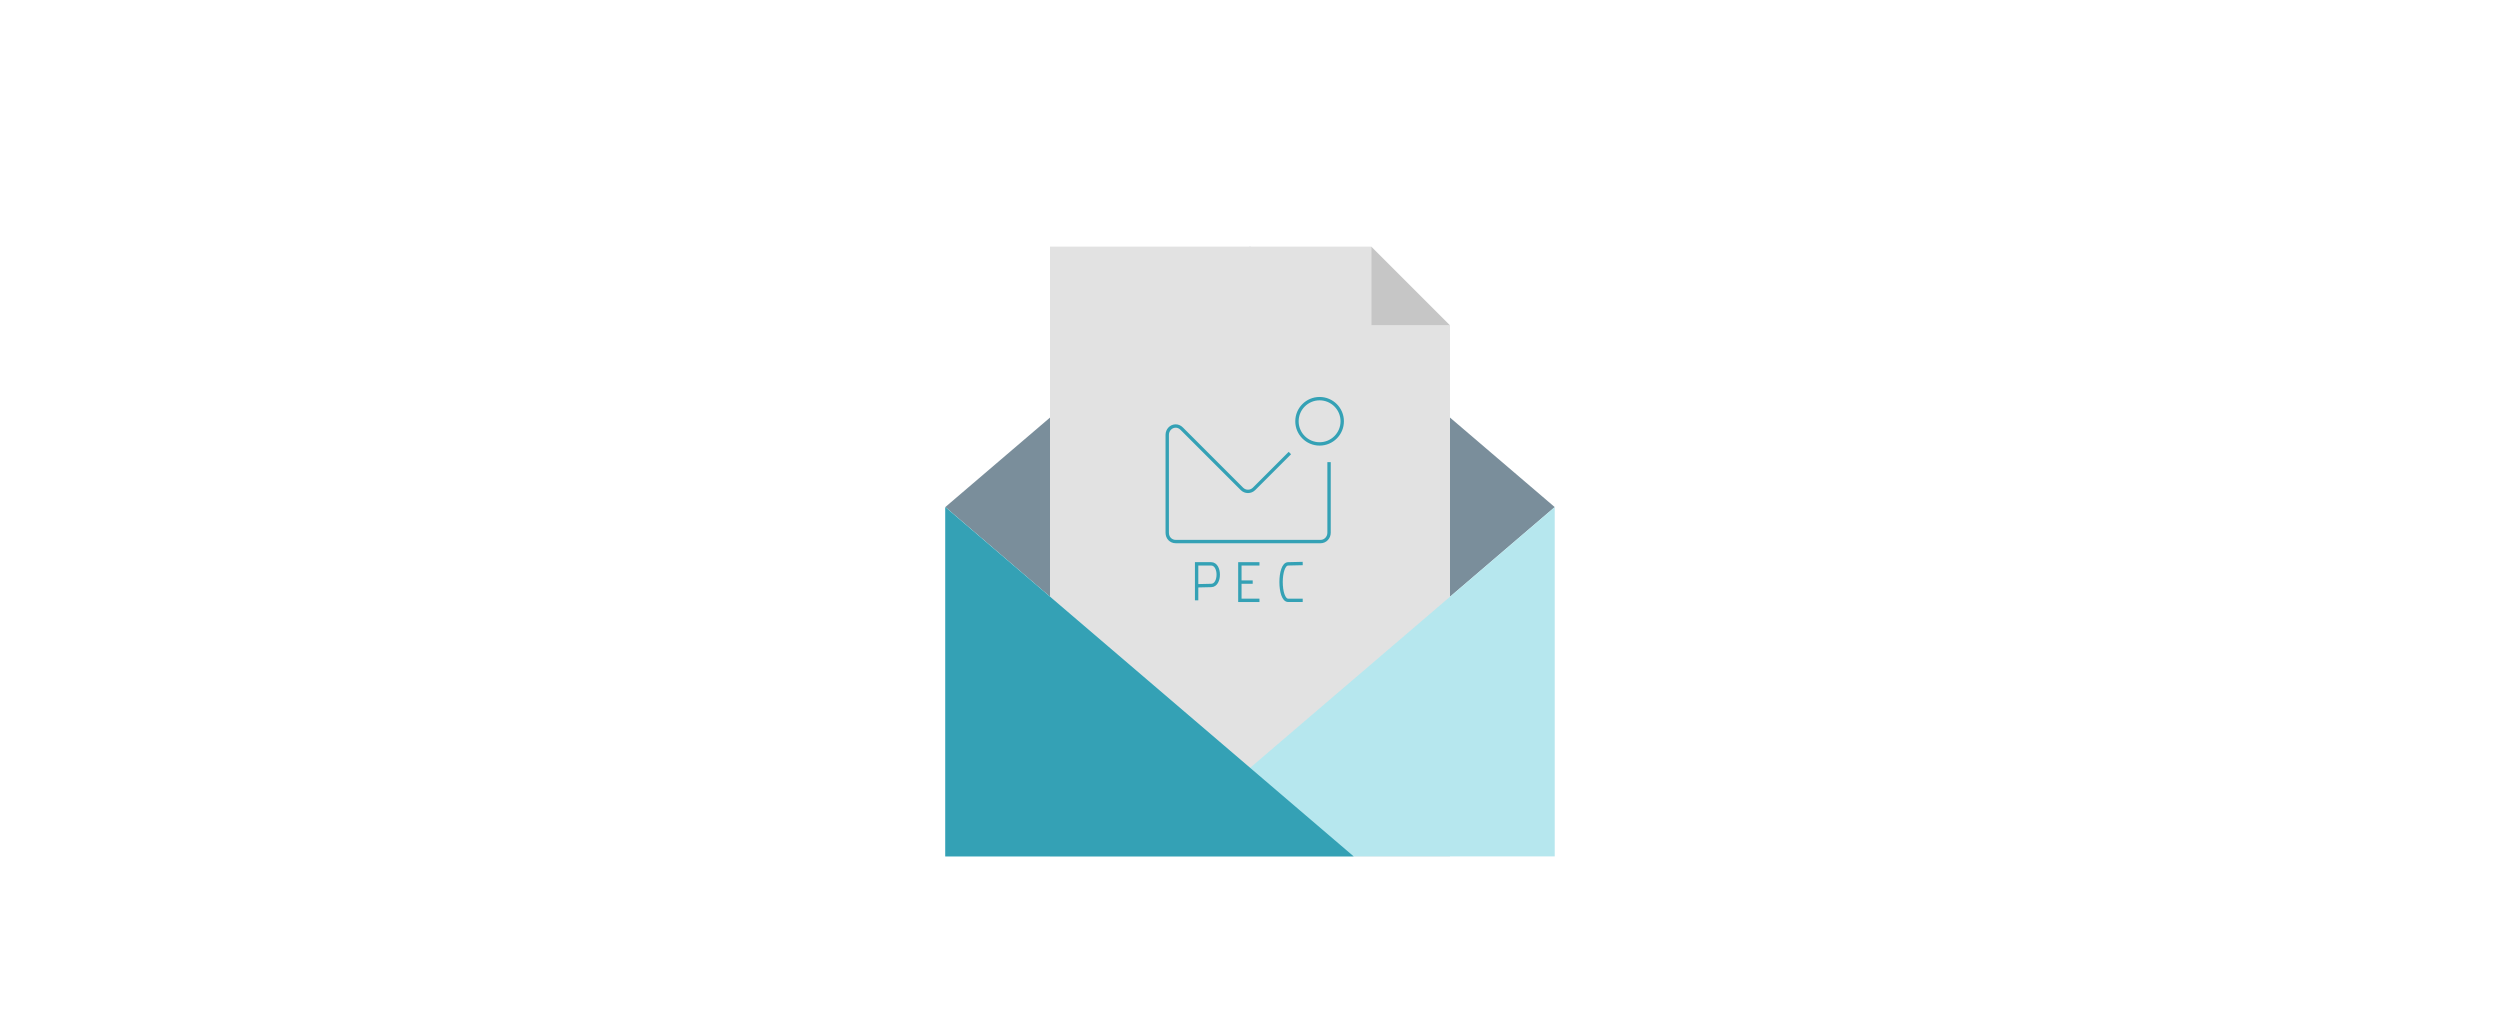 <?xml version="1.0" encoding="utf-8"?>
<!-- Generator: Adobe Illustrator 26.1.0, SVG Export Plug-In . SVG Version: 6.00 Build 0)  -->
<svg version="1.0" id="Livello_1" xmlns="http://www.w3.org/2000/svg" xmlns:xlink="http://www.w3.org/1999/xlink" x="0px" y="0px"
	 viewBox="0 0 740 300" style="enable-background:new 0 0 740 300;" xml:space="preserve">
<style type="text/css">
	.st0{fill:#7A8E9B;}
	.st1{fill:#E2E2E2;}
	.st2{fill:#B6E7EE;}
	.st3{fill:#34A1B5;}
	.st4{fill:#C6C6C6;}
	.st5{fill:none;stroke:#34A1B5;stroke-miterlimit:10;}
</style>
<g id="email">
	<polygon class="st0" points="370,73 279.8,150.1 370,227.3 460.2,150.1 	"/>
	<polygon class="st1" points="429.2,253.5 310.8,253.5 310.8,73 405.9,73 405.9,96.3 429.2,96.3 	"/>
	<polygon class="st2" points="370,227.3 279.8,150.1 279.8,253.5 460.2,253.5 460.2,150.1 	"/>
	<polygon class="st3" points="279.8,150.1 400.7,253.5 279.8,253.5 	"/>
	<polygon class="st4" points="405.9,96.3 429.2,96.3 405.9,73 	"/>
	<g>
		<path class="st5" d="M393.4,136.8v20.9c0,1.4-1.1,2.6-2.5,2.6l0,0H348c-1.4,0-2.5-1.1-2.5-2.6v-29c0-1.4,1.1-2.6,2.5-2.6
			c0.7,0,1.3,0.3,1.8,0.8l17.8,17.8c1,1,2.6,1,3.6,0c0,0,0,0,0,0l10.6-10.6"/>
		<circle class="st5" cx="390.6" cy="124.7" r="6.7"/>
		<g>
			<path class="st5" d="M354.2,177.7v-10.8h4.3c2.8,0,2.8,6.4,0,6.4l-4.3,0.1"/>
			<path class="st5" d="M385.6,177.7h-4.3c-2.8,0-2.8-10.8,0-10.8l4.3-0.1"/>
			<g>
				<path class="st5" d="M372.8,166.9H367v10.8h5.8"/>
				<line class="st5" x1="367" y1="172.3" x2="370.8" y2="172.3"/>
			</g>
		</g>
	</g>
</g>
</svg>
